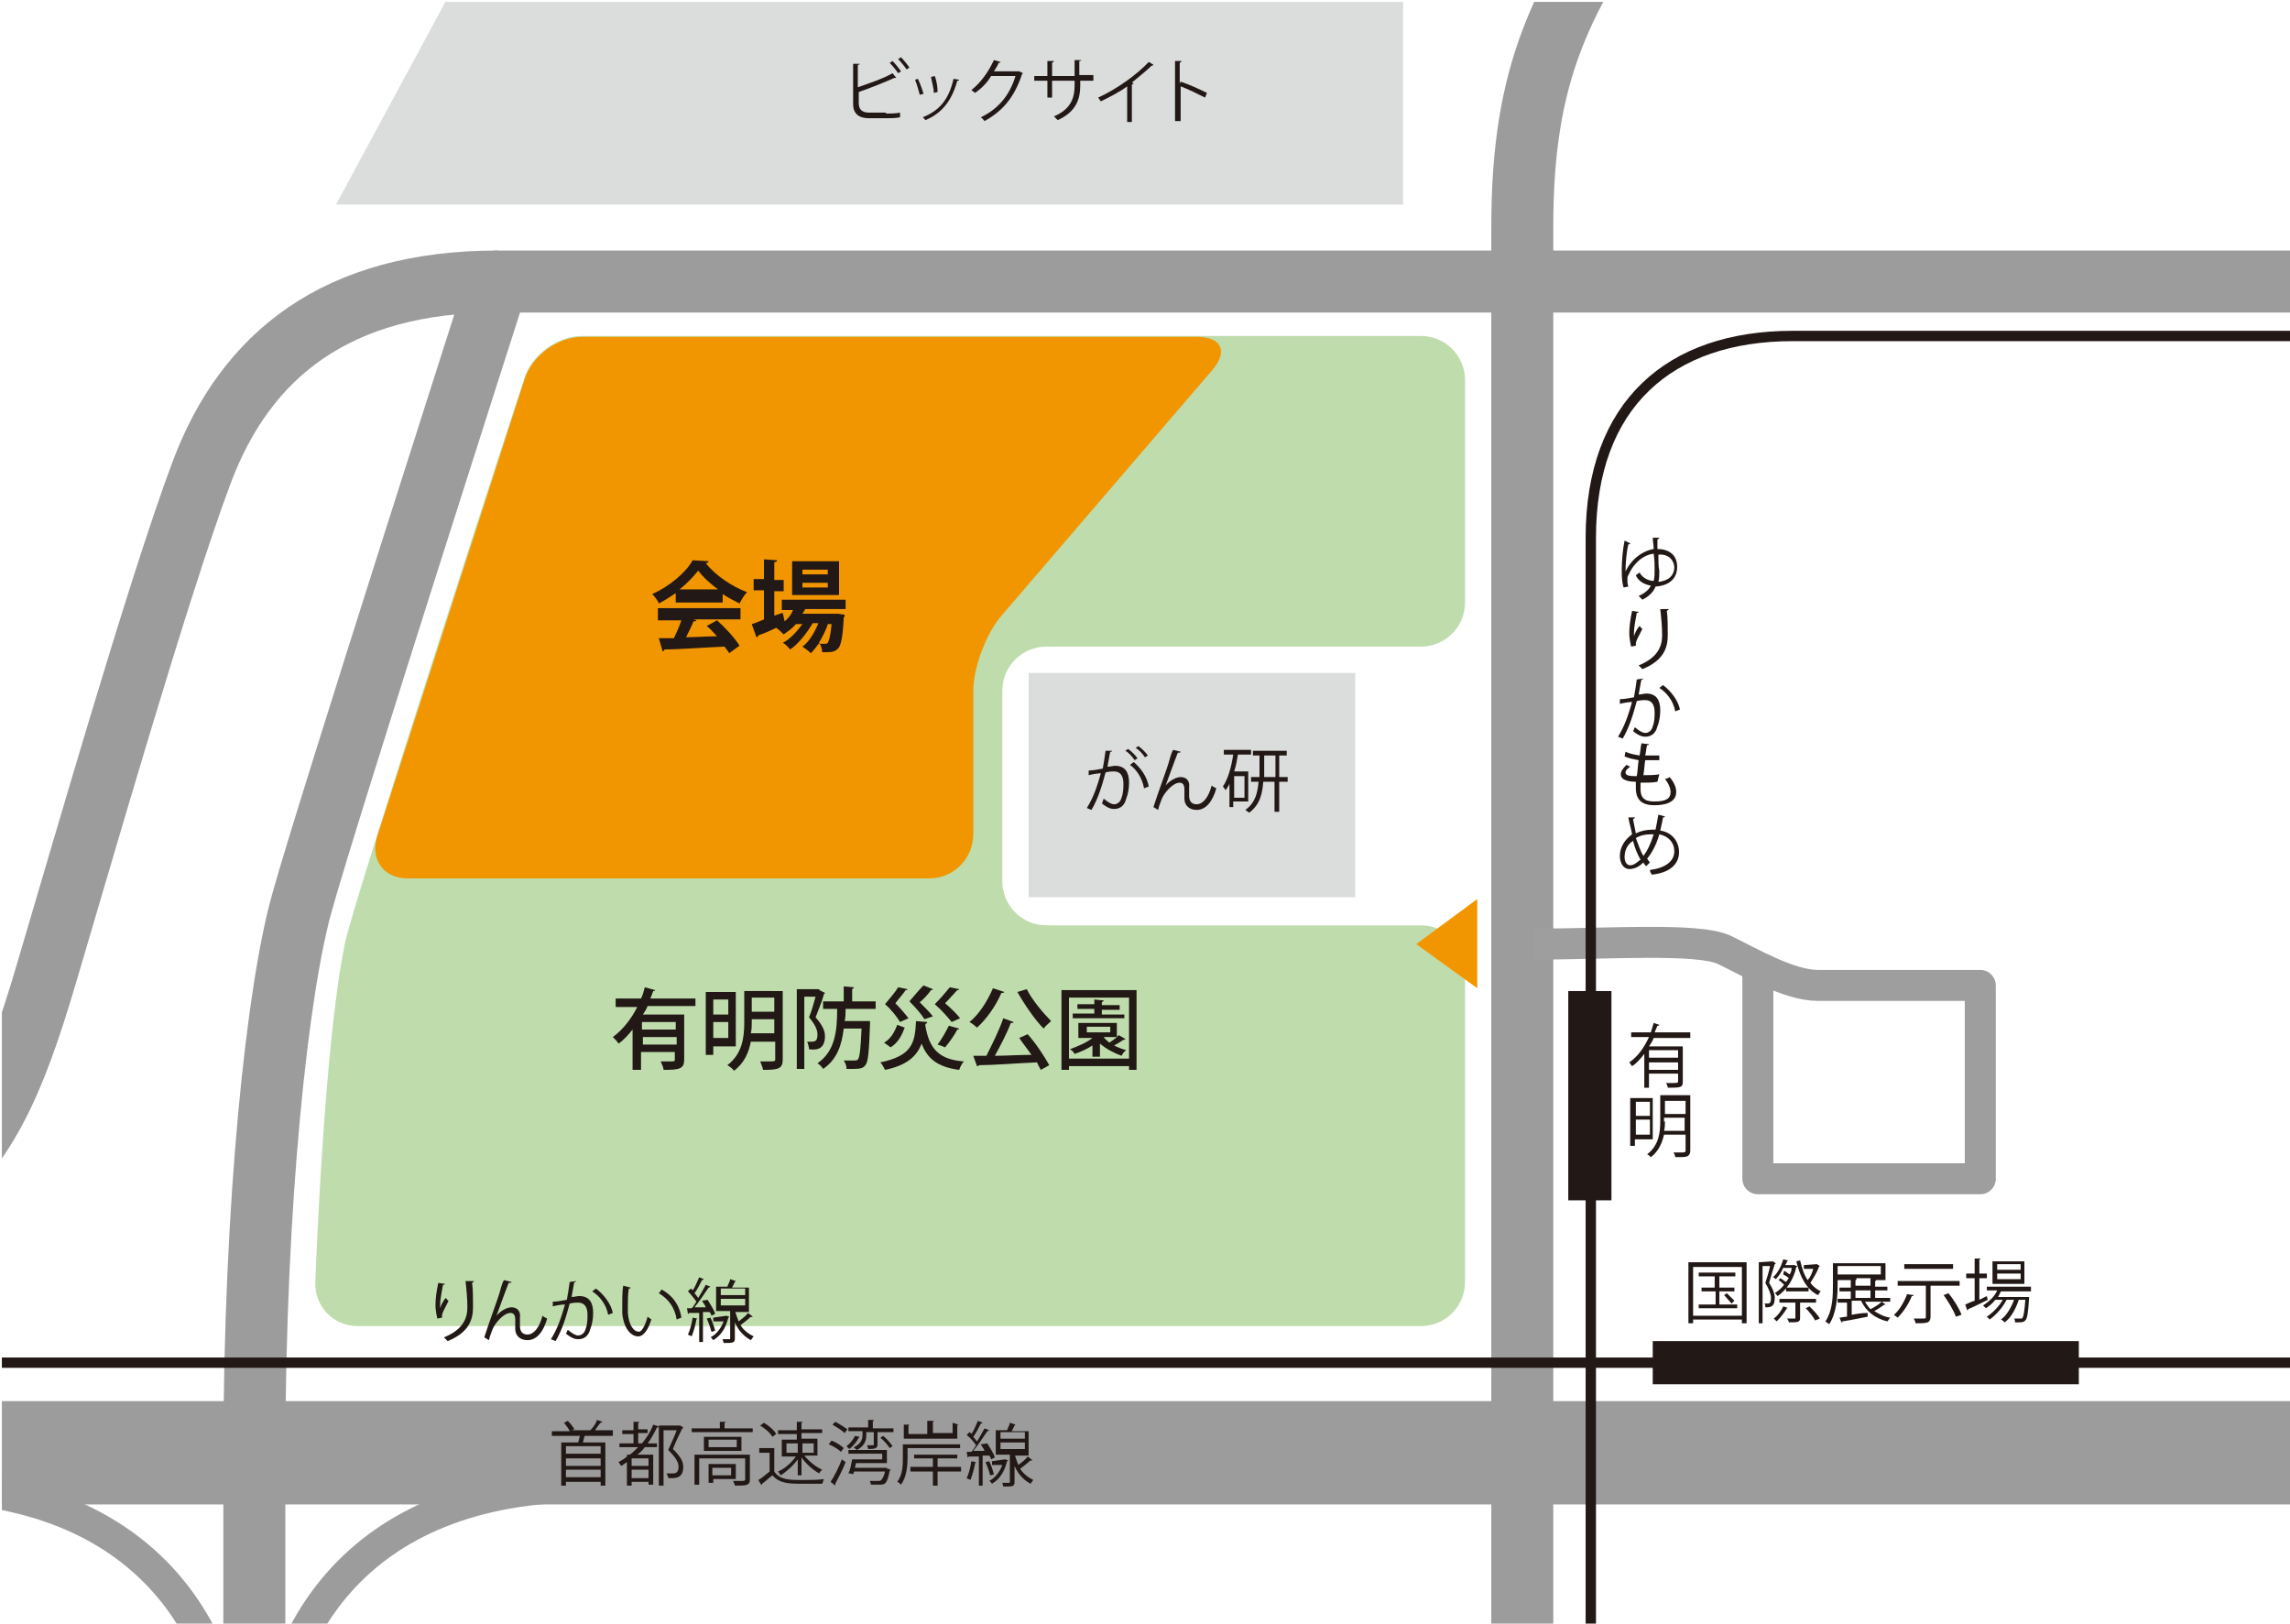 <?xml version="1.0" encoding="utf-8"?>
<!-- Generator: Adobe Illustrator 12.0.0, SVG Export Plug-In  -->
<!DOCTYPE svg PUBLIC "-//W3C//DTD SVG 1.1//EN" "http://www.w3.org/Graphics/SVG/1.1/DTD/svg11.dtd">
<svg  version="1.1" xmlns="http://www.w3.org/2000/svg" xmlns:xlink="http://www.w3.org/1999/xlink" xmlns:a="http://ns.adobe.com/AdobeSVGViewerExtensions/3.0/"
	 width="244" height="173" viewBox="10.7 15.4 244 173" enable-background="new 10.7 15.4 244 173" xml:space="preserve">
<defs>
</defs>
<rect x="5.5" y="12.3" fill="#FFFFFF" width="254.3" height="179"/>
<g>
	<defs>
		<rect id="XMLID_2_" x="10.9" y="15.6" width="244" height="173.3"/>
	</defs>
	<clipPath id="XMLID_1_">
		<use xlink:href="#XMLID_2_" />
	</clipPath>
	
		<line clip-path="url(#XMLID_1_)" fill="none" stroke="#9C9C9D" stroke-width="11.007" stroke-miterlimit="10" x1="5.7" y1="170.2" x2="274.2" y2="170.2"/>
	
		<path clip-path="url(#XMLID_1_)" fill="none" stroke="#9C9C9D" stroke-width="6.604" stroke-linejoin="round" stroke-miterlimit="10" d="
		M275.9,45.4H63.7c0,0-18.3,57-20.8,66.1c-2.6,9.1-5.1,31.8-5.1,59.2v33.7"/>
	
		<path clip-path="url(#XMLID_1_)" fill="none" stroke="#9C9C9D" stroke-width="6.604" stroke-linejoin="round" stroke-miterlimit="10" d="
		M172.9,204.3V39.6c0-16.4,4-24.5,13.5-37.6"/>
	
		<path clip-path="url(#XMLID_1_)" fill="none" stroke="#9E9E9F" stroke-width="3.302" stroke-linejoin="round" stroke-miterlimit="10" d="
		M174.1,116c7.7,0,17.5-0.7,20.3,0.6c2.7,1.3,6.9,3.8,10,3.8h17.3v20.6H198v-22.5"/>
	<path clip-path="url(#XMLID_1_)" fill="none" stroke="#221815" stroke-width="1.101" stroke-miterlimit="10" d="M275.9,51.2h-74.2
		c-13.1,0-21.5,7.3-21.5,21.5v131.5"/>
	<path clip-path="url(#XMLID_1_)" fill="#BFDDAC" d="M166.8,55.9c0-2.6-2.1-4.7-4.7-4.7H72.7c-2.6,0-5.3,2-6.1,4.4
		c0,0-17.8,54.4-19.1,60.1c-2.3,10.7-3.2,36.3-3.2,36.3c-0.1,2.6,1.9,4.7,4.5,4.7h113.3c2.6,0,4.7-2.1,4.7-4.7v-33.3
		c0-2.6-2.1-4.7-4.7-4.7h-39.9c-2.6,0-4.7-2.1-4.7-4.7V89c0-2.6,2.1-4.7,4.7-4.7h39.9c2.6,0,4.7-2.1,4.7-4.7V55.9z"/>
	<path clip-path="url(#XMLID_1_)" fill="#F29600" d="M50.9,104.5c-0.8,2.5,0.7,4.5,3.2,4.5h55.6c2.6,0,4.7-2.1,4.7-4.7V89.1
		c0-2.6,1.4-6.3,3.1-8.2l22.4-26.1c1.7-2,0.9-3.5-1.6-3.5H72.7c-2.6,0-5.3,2-6.1,4.5L50.9,104.5z"/>
	
		<line clip-path="url(#XMLID_1_)" fill="none" stroke="#221815" stroke-width="1.101" stroke-miterlimit="10" x1="7.3" y1="160.6" x2="275.9" y2="160.6"/>
	<rect x="177.8" y="121" clip-path="url(#XMLID_1_)" fill="#221815" width="4.6" height="22.3"/>
	<rect x="186.8" y="158.3" clip-path="url(#XMLID_1_)" fill="#221815" width="45.4" height="4.6"/>
	
		<path clip-path="url(#XMLID_1_)" fill="none" stroke="#9C9C9D" stroke-width="3.302" stroke-linejoin="round" stroke-miterlimit="10" d="
		M39.2,206.2c0-16.2,9.1-32.4,34.2-32.4"/>
	
		<path clip-path="url(#XMLID_1_)" fill="none" stroke="#9C9C9D" stroke-width="3.302" stroke-linejoin="round" stroke-miterlimit="10" d="
		M35.9,206.2c0-16.2-9.1-32.4-34.2-32.4"/>
	<polygon clip-path="url(#XMLID_1_)" fill="#DBDCDC" points="46.5,37.2 160.2,37.2 160.2,13.3 59.4,13.3 	"/>
	<rect x="120.3" y="87.1" clip-path="url(#XMLID_1_)" fill="#DBDCDC" width="34.8" height="23.9"/>
	
		<path clip-path="url(#XMLID_1_)" fill="none" stroke="#9C9C9D" stroke-width="6.604" stroke-linejoin="round" stroke-miterlimit="10" d="
		M2,143.3c7.1-5.2,10.2-12.5,13.6-24c3.4-11.4,11.9-41.1,16.6-53.6s14.4-20.3,31.5-20.3"/>
	<polygon clip-path="url(#XMLID_1_)" fill="#F29600" points="168.1,111.2 168.1,120.7 161.6,116 	"/>
</g>
<path fill="#221815" d="M190.6,149.9h6.2v6.5h-0.5V156h-5.2v0.4h-0.5V149.9z M191.1,155.6h5.2v-5.2h-5.2V155.6z M193.9,154.4h1.9
	v0.4h-4.1v-0.4h1.8V153H192v-0.4h1.4v-1.2h-1.7V151h3.9v0.4h-1.7v1.2h1.6v0.4h-1.6V154.4z M195.2,154.3c-0.2-0.2-0.5-0.6-0.8-0.9
	l0.3-0.2c0.3,0.3,0.6,0.6,0.8,0.8L195.2,154.3z"/>
<path fill="#221815" d="M199.6,149.8l0.3,0.2c0,0,0,0.1-0.1,0.1c-0.2,0.6-0.4,1.3-0.6,2c0.4,0.6,0.6,1.2,0.6,1.6c0,1-0.5,1-1,1
	c0-0.1,0-0.3-0.1-0.4c0.1,0,0.2,0,0.3,0c0.2,0,0.4,0,0.4-0.6c0-0.4-0.2-0.9-0.6-1.6c0.2-0.6,0.4-1.3,0.5-1.8h-0.8v6.1h-0.4v-6.5
	L199.6,149.8L199.6,149.8z M200.8,150.8c0.2,0.1,0.4,0.3,0.6,0.4c0.1-0.2,0.2-0.4,0.2-0.7h-0.9c-0.2,0.5-0.5,0.9-0.8,1.2
	c-0.1-0.1-0.2-0.2-0.3-0.2c0.5-0.4,0.9-1.2,1.1-1.9l0.5,0.1c0,0.1-0.1,0.1-0.1,0.1c0,0.1-0.1,0.3-0.2,0.4h0.9l0.1,0
	c0.2,0.1,0.3,0.1,0.3,0.1c0,0,0,0.1-0.1,0.1c-0.3,1.4-1.1,2.5-2,3.1c-0.1-0.1-0.2-0.3-0.3-0.3c0.3-0.2,0.7-0.5,1-0.9
	c-0.2-0.2-0.4-0.4-0.6-0.5l0.2-0.2c0.2,0.1,0.4,0.3,0.6,0.4c0.1-0.1,0.2-0.3,0.3-0.4c-0.2-0.2-0.4-0.3-0.6-0.4L200.8,150.8z
	 M201.1,154.8c-0.3,0.5-0.7,1-1.1,1.4c-0.1-0.1-0.2-0.2-0.3-0.3c0.4-0.3,0.8-0.8,1-1.3c0.4,0.1,0.5,0.2,0.5,0.2
	C201.2,154.7,201.2,154.8,201.1,154.8 M204.2,154.2h-1.7v1.6c0,0.5-0.2,0.5-1.2,0.5c0-0.1-0.1-0.3-0.2-0.4c0.4,0,0.7,0,0.8,0
	c0.1,0,0.1,0,0.1-0.1v-1.6h-1.7v-0.4h3.9V154.2z M201,152.6h2.4v0.4H201V152.6z M204.3,150.1l0.3,0.2c0,0-0.1,0.1-0.1,0.1
	c-0.2,0.6-0.6,1.2-0.9,1.7c0.3,0.4,0.7,0.7,1.1,0.9c-0.1,0.1-0.2,0.3-0.3,0.4c-1.2-0.6-1.9-1.9-2.3-3.6l0.4-0.1
	c0.2,0.8,0.4,1.5,0.8,2.1c0.3-0.3,0.5-0.8,0.6-1.2h-1v-0.4L204.3,150.1L204.3,150.1z M204.1,156.1c-0.2-0.4-0.6-0.9-1-1.3l0.4-0.2
	c0.4,0.4,0.9,0.9,1.1,1.3L204.1,156.1z"/>
<path fill="#221815" d="M209.4,154.1c0.2,0.3,0.4,0.6,0.6,0.8c0.4-0.2,0.9-0.5,1.2-0.8l0.4,0.3c0,0-0.1,0.1-0.1,0
	c-0.3,0.2-0.7,0.5-1.1,0.7c0.5,0.3,1,0.6,1.7,0.7c-0.1,0.1-0.2,0.3-0.3,0.4c-1.3-0.3-2.3-1.1-2.8-2.2h-1v1.5
	c0.5-0.1,1.1-0.2,1.7-0.2l0,0.4c-1,0.2-2,0.4-2.7,0.5c0,0.1,0,0.1-0.1,0.1l-0.2-0.5c0.2,0,0.5-0.1,0.8-0.1v-1.5h-1v-0.4h1.4v-0.8
	h-1.2v-0.4h1.2v-0.8h-1.4v0.4c0,1.3-0.1,3.1-0.9,4.3c-0.1-0.1-0.3-0.2-0.4-0.3c0.8-1.2,0.8-2.8,0.8-4v-2.2h5.6v1.8h-1.1v0h0.1
	c0,0.1-0.1,0.1-0.1,0.1v0.6h1.3v0.4h-1.3v0.8h1.6v0.4H209.4z M206.5,151.2h4.6v-0.9h-4.6V151.2z M208.5,151.7c0,0.1,0,0.1-0.1,0.1
	v0.6h1.6v-0.8h-1.6v0H208.5z M208.4,153.7h1.6v-0.8h-1.6V153.7z"/>
<path fill="#221815" d="M214.6,153.4c0,0.1-0.1,0.1-0.2,0.1c-0.3,0.8-0.9,1.7-1.5,2.3c-0.1-0.1-0.3-0.2-0.4-0.3
	c0.6-0.5,1.1-1.4,1.4-2.2L214.6,153.4z M219.4,152.4h-3v3.3c0,0.3-0.1,0.5-0.3,0.6c-0.3,0.1-0.7,0.1-1.3,0.1c0-0.1-0.1-0.4-0.2-0.5
	c0.3,0,0.6,0,0.8,0c0.5,0,0.5,0,0.5-0.2v-3.3h-3v-0.5h6.6V152.4z M218.8,150.6h-5.2v-0.5h5.2V150.6z M219.1,155.7
	c-0.2-0.6-0.8-1.6-1.3-2.3l0.5-0.2c0.6,0.7,1.2,1.7,1.4,2.3L219.1,155.7z"/>
<path fill="#221815" d="M221.6,153.9l0.8-0.4c0,0,0,0.1,0.1,0.4c-0.8,0.4-1.6,0.8-2.1,1c0,0.1,0,0.1-0.1,0.1l-0.2-0.6
	c0.3-0.1,0.6-0.3,1-0.4v-2.4h-0.9v-0.5h0.9v-1.6l0.6,0c0,0.1,0,0.1-0.1,0.1v1.5h0.8v0.5h-0.8V153.9z M227,153h-3.1
	c-0.1,0.2-0.2,0.4-0.3,0.6h2.9l0.1,0l0.3,0l0,0.1c-0.1,1.6-0.2,2.2-0.4,2.4c-0.2,0.2-0.4,0.2-0.7,0.2c-0.1,0-0.3,0-0.4,0
	c0-0.1,0-0.3-0.1-0.4c0.3,0,0.5,0,0.7,0c0.1,0,0.2,0,0.2-0.1c0.1-0.1,0.2-0.6,0.3-1.9h-0.7c-0.3,0.9-0.8,1.9-1.5,2.4
	c-0.1-0.1-0.2-0.2-0.4-0.3c0.6-0.4,1.1-1.3,1.4-2.1h-0.8c-0.4,0.8-1.1,1.6-1.8,2.1c-0.1-0.1-0.2-0.2-0.3-0.3
	c0.6-0.4,1.3-1.1,1.7-1.8h-0.8c-0.3,0.4-0.7,0.7-1,0.9c-0.1-0.1-0.2-0.2-0.3-0.3c0.6-0.4,1.2-0.9,1.5-1.6h-1.1v-0.4h4.7V153z
	 M226.4,152.2H223v-2.4h3.4V152.2z M226,150.1h-2.5v0.6h2.5V150.1z M226,151.1h-2.5v0.6h2.5V151.1z"/>
<path fill="#221815" d="M190.9,126h-4c-0.1,0.3-0.3,0.6-0.5,0.9h3.6v3.8c0,0.6-0.3,0.6-1.6,0.6c0-0.1-0.1-0.4-0.2-0.5
	c0.3,0,0.5,0,0.7,0c0.5,0,0.6,0,0.6-0.2v-0.8h-3.1v1.5h-0.5v-3.6c-0.4,0.5-0.8,1-1.3,1.3c-0.1-0.1-0.2-0.3-0.3-0.4
	c0.9-0.6,1.6-1.6,2.1-2.7h-1.9v-0.5h2.1c0.1-0.3,0.2-0.7,0.3-1l0.6,0.2c0,0.1-0.1,0.1-0.2,0.1c-0.1,0.2-0.2,0.5-0.3,0.7h3.8V126z
	 M189.5,127.3h-3.1v0.8h3.1V127.3z M186.4,129.4h3.1v-0.8h-3.1V129.4z"/>
<path fill="#221815" d="M186.9,136.8h-2v0.7h-0.5v-5.1h2.4V136.8z M186.5,132.8H185v1.5h1.5V132.8z M185,136.3h1.5v-1.6H185V136.3z
	 M190.8,132.2v5.8c0,0.3-0.1,0.5-0.3,0.6s-0.6,0.1-1.3,0.1c0-0.1-0.1-0.4-0.2-0.5c0.3,0,0.5,0,0.7,0c0.5,0,0.6,0,0.6-0.2v-1.7H188
	c-0.2,0.9-0.6,1.8-1.4,2.4c-0.1-0.1-0.3-0.3-0.4-0.3c1.3-1,1.4-2.4,1.4-3.6v-2.7H190.8z M188.1,134.9c0,0.3,0,0.7-0.1,1h2.2v-1.4
	h-2.2V134.9z M190.3,132.7h-2.2v1.4h2.2V132.7z"/>
<path fill="#221815" d="M184.4,73.3c0,0.1-0.1,0.1-0.2,0.1c-0.2,0.8-0.3,2.1-0.3,2.9c0.6-1.3,1.8-2.2,3-2.4c0-0.4-0.1-0.9-0.1-1.2
	l0.7,0c0,0.1-0.1,0.1-0.2,0.2c0,0.3,0,0.6,0,1c1.2,0,2.1,0.6,2.1,1.9c0,1.3-0.9,2-2.3,2.1c-0.2,0.5-0.6,1-1.4,1.4
	c-0.1-0.1-0.3-0.3-0.4-0.4c0.7-0.3,1.1-0.7,1.3-1.1c-0.6-0.1-1.3-0.4-1.6-1.1c0.1-0.1,0.3-0.2,0.4-0.3c0.3,0.6,1,0.9,1.5,0.9
	c0.1-0.3,0.1-0.8,0.1-1.2c0-0.5,0-1-0.1-1.7c-1,0.1-2.1,0.9-2.7,2.3c-0.1,0.1-0.1,0.3-0.1,0.5c0,0.2,0,0.4,0.1,0.7l-0.5,0.1
	c-0.2-0.6-0.2-1.2-0.2-2c0-0.8,0.1-2,0.3-3L184.4,73.3z M187.4,74.5c0,0.6,0,1.3,0.1,1.7c0,0.4,0,0.9-0.1,1.2c1-0.1,1.7-0.6,1.7-1.6
	C189,74.9,188.3,74.4,187.4,74.5"/>
<path fill="#221815" d="M184.5,84.3c-0.1-0.4-0.2-1-0.2-1.4c0-0.7,0.1-1.5,0.3-2.4l0.7,0.1c0,0.1-0.1,0.1-0.2,0.1
	c-0.1,0.6-0.3,1.5-0.3,2.1c0,0.2,0,0.3,0,0.4c0.1-0.4,0.4-0.9,0.6-1.1c0.1,0.1,0.2,0.3,0.3,0.3c-0.5,1-0.7,1.3-0.7,1.6
	c0,0.1,0,0.1,0,0.2L184.5,84.3z M188.5,80.3c0,0.1-0.1,0.1-0.2,0.2c0.1,0.6,0.1,1.7,0.1,2.6c0,1.4-0.5,2.7-2.7,3.6
	c-0.1-0.1-0.3-0.3-0.4-0.4c2-0.8,2.5-2,2.5-3.2c0-0.9-0.1-2-0.2-2.8L188.5,80.3z"/>
<path fill="#221815" d="M185.8,87.7c0,0.1-0.1,0.1-0.2,0.1c-0.1,0.4-0.2,1.1-0.3,1.6c0.3,0,0.6-0.1,0.8-0.1c1.1,0,1.5,0.7,1.5,1.8
	c0,0.6-0.1,1.2-0.3,1.7c-0.2,0.8-0.7,1.1-1.3,1.1c-0.3,0-0.7-0.1-1.3-0.6c0.1-0.1,0.1-0.3,0.2-0.4c0.6,0.5,0.9,0.6,1.1,0.6
	c0.4,0,0.7-0.3,0.8-0.7c0.2-0.5,0.2-1.1,0.2-1.5c0-0.8-0.3-1.3-1-1.3c-0.2,0-0.5,0-0.9,0.1c-0.4,1.5-0.8,2.8-1.5,4l-0.5-0.2
	c0.7-1.1,1.1-2.3,1.5-3.7c-0.4,0-0.9,0.1-1.3,0.2l0-0.5c0.4,0,1-0.1,1.5-0.2c0.1-0.5,0.2-1.2,0.3-1.9L185.8,87.7z M189.2,91.2
	c-0.2-1.1-0.9-2-1.7-2.5l0.4-0.3c0.8,0.6,1.6,1.6,1.8,2.6L189.2,91.2z"/>
<path fill="#221815" d="M187.3,98.7c-0.5,0.1-1.1,0.1-1.8,0.1c0,0.3,0,0.5,0,0.7c0,1.2,0.8,1.3,1.5,1.3c1.2,0,1.7-0.3,1.7-1
	c0-0.4-0.2-0.9-0.6-1.4c0.1,0,0.4-0.1,0.5-0.2c0.5,0.6,0.7,1.1,0.7,1.6c0,1.2-1.4,1.4-2.3,1.4c-0.7,0-2-0.1-2-1.8c0-0.3,0-0.6,0-0.7
	c-0.6,0-1.6-0.1-1.6-0.8c0-0.3,0.2-0.6,0.6-1l0.4,0.2c-0.3,0.2-0.5,0.4-0.5,0.6c0,0.4,0.6,0.4,1.2,0.4c0.1-0.5,0.1-1.1,0.2-1.7
	c-0.5-0.1-1.1-0.2-1.5-0.4l0.1-0.5c0.4,0.2,0.9,0.3,1.5,0.4c0.1-0.5,0.1-0.9,0.2-1.3l0.8,0.1c0,0.1-0.1,0.1-0.2,0.1
	c-0.1,0.3-0.1,0.7-0.2,1.1c0.2,0,0.4,0,0.7,0c0.3,0,0.6,0,0.8,0l0,0.5c-0.2,0-0.5,0-0.7,0c-0.3,0-0.6,0-0.8,0
	c-0.1,0.6-0.1,1.1-0.2,1.6c0.6,0,1.2,0,1.7-0.1L187.3,98.7z"/>
<path fill="#221815" d="M188.1,102.4c0,0.1-0.1,0.1-0.2,0.1c-0.1,0.5-0.2,1-0.3,1.4c1.3,0.2,2,1.2,2,2.3c0,1.3-1,2.2-2.9,2.4
	c-0.1-0.2-0.2-0.3-0.2-0.5c1.6-0.2,2.6-0.9,2.6-2c0-0.9-0.6-1.6-1.6-1.8c-0.3,1.1-0.8,2-1.3,2.6c0.1,0.1,0.2,0.3,0.3,0.4l-0.4,0.4
	c-0.1-0.1-0.2-0.2-0.3-0.4c-0.5,0.5-1,0.7-1.5,0.7c-0.6,0-1-0.6-1-1.4c0-1,0.6-1.8,1.3-2.3c-0.1-0.6-0.3-1.2-0.4-1.8l0.7,0
	c0,0.1-0.1,0.1-0.2,0.2c0.1,0.5,0.2,1,0.3,1.5c0.8-0.4,1.6-0.4,1.9-0.4c0.1,0,0.1,0,0.2,0c0.1-0.5,0.2-1,0.3-1.6L188.1,102.4z
	 M185.5,107c-0.3-0.5-0.6-1.2-0.8-2c-0.5,0.3-0.9,0.9-0.9,1.7c0,0.5,0.2,0.9,0.6,0.9C184.8,107.6,185.1,107.3,185.5,107
	 M185.8,106.6c0.4-0.5,0.8-1.3,1.1-2.3c-0.1,0-0.2,0-0.3,0c-0.6,0-1.1,0.1-1.6,0.4C185.3,105.5,185.5,106.1,185.8,106.6"/>
<path fill="#221815" d="M57.3,155.9c-0.1-0.4-0.2-1-0.2-1.4c0-0.7,0.1-1.5,0.3-2.4l0.7,0.1c0,0.1-0.1,0.1-0.2,0.1
	c-0.1,0.6-0.3,1.5-0.3,2.1c0,0.2,0,0.3,0,0.4c0.1-0.4,0.4-0.9,0.6-1.1c0.1,0.1,0.2,0.3,0.3,0.3c-0.5,1-0.7,1.3-0.7,1.6
	c0,0.1,0,0.1,0,0.2L57.3,155.9z M61.2,151.9c0,0.1-0.1,0.1-0.2,0.2c0.1,0.6,0.1,1.7,0.1,2.6c0,1.4-0.5,2.7-2.7,3.6
	c-0.1-0.1-0.3-0.3-0.4-0.4c2-0.8,2.5-2,2.5-3.2c0-0.9-0.1-2-0.2-2.8L61.2,151.9z"/>
<path fill="#221815" d="M62.3,157.9c0.5-1.6,1.5-4.2,1.7-5c0.1-0.4,0.3-1,0.4-1.1l0.8,0.2c0,0.1-0.1,0.1-0.3,0.1
	c-0.4,1-1,2.7-1.3,3.5h0c0.4-0.5,1.1-0.9,1.6-0.9c0.6,0,1,0.4,0.9,1.1l0,0.9c0,0.6,0.3,0.9,0.8,0.9c0.7,0,1.3-0.8,1.6-2
	c0.1,0.1,0.3,0.2,0.5,0.3c-0.4,1.4-1.1,2.3-2.1,2.3c-0.8,0-1.3-0.5-1.3-1.2c0-0.1,0-0.8,0-1c0-0.5-0.2-0.7-0.5-0.7
	c-0.8,0-1.7,1.2-1.9,1.7c-0.1,0.3-0.3,0.7-0.4,1.2L62.3,157.9z"/>
<path fill="#221815" d="M72.1,151.9c0,0.1-0.1,0.1-0.2,0.1c-0.1,0.4-0.2,1.1-0.3,1.6c0.3,0,0.6-0.1,0.8-0.1c1.1,0,1.5,0.7,1.5,1.8
	c0,0.6-0.1,1.2-0.3,1.7c-0.2,0.8-0.7,1.1-1.3,1.1c-0.3,0-0.7-0.1-1.3-0.6c0.1-0.1,0.1-0.3,0.2-0.4c0.6,0.5,0.9,0.6,1.1,0.6
	c0.4,0,0.7-0.3,0.8-0.7c0.2-0.5,0.2-1.1,0.2-1.5c0-0.8-0.3-1.3-1-1.3c-0.2,0-0.5,0-0.9,0.1c-0.4,1.5-0.8,2.8-1.5,4l-0.5-0.2
	c0.7-1.1,1.1-2.3,1.5-3.7c-0.4,0-0.9,0.1-1.3,0.2l0-0.5c0.4,0,1-0.1,1.5-0.2c0.1-0.5,0.2-1.2,0.3-1.9L72.1,151.9z M75.5,155.5
	c-0.2-1.1-0.9-2-1.7-2.5l0.4-0.3c0.8,0.6,1.6,1.6,1.8,2.6L75.5,155.5z"/>
<path fill="#221815" d="M77.9,152.6c0,0.1-0.1,0.1-0.2,0.1c-0.1,0.6-0.1,1.2-0.1,1.8c0,0.3,0,0.5,0,0.8c0.1,1.3,0.6,2,1.2,2
	c0.3,0,0.7-0.8,0.9-1.6c0.1,0.1,0.3,0.2,0.4,0.3c-0.3,1-0.8,1.8-1.4,1.8c-0.9,0-1.6-1.1-1.7-2.5c0-0.3,0-0.6,0-0.9
	c0-0.6,0-1.4,0.1-2L77.9,152.6z M82.8,156c-0.2-1.3-0.9-2.2-1.9-2.8l0.3-0.4c1.1,0.6,1.9,1.6,2.1,3L82.8,156z"/>
<path fill="#221815" d="M86.1,153.9c0.3,0.5,0.7,1.1,0.8,1.5l-0.4,0.2c0-0.1-0.1-0.3-0.2-0.4c-0.2,0-0.4,0-0.7,0v3.2h-0.4v-3.1
	c-0.4,0-0.8,0-1.1,0c0,0.1-0.1,0.1-0.1,0.1l-0.1-0.6h0.5c0.2-0.2,0.3-0.4,0.5-0.7c-0.2-0.3-0.6-0.8-0.9-1.1l0.3-0.3
	c0.1,0.1,0.2,0.1,0.2,0.2c0.3-0.4,0.5-1,0.7-1.4l0.5,0.2c0,0-0.1,0.1-0.2,0.1c-0.2,0.4-0.5,1-0.8,1.4c0.2,0.2,0.3,0.4,0.4,0.5
	c0.3-0.5,0.6-1,0.8-1.4l0.5,0.2c0,0-0.1,0.1-0.2,0.1c-0.4,0.6-1,1.5-1.5,2.1l1.2,0c-0.1-0.3-0.3-0.5-0.4-0.7L86.1,153.9z M85,155.9
	c0,0-0.1,0.1-0.1,0.1c-0.1,0.6-0.3,1.3-0.5,1.8c-0.1-0.1-0.3-0.1-0.4-0.2c0.2-0.4,0.4-1.1,0.5-1.8L85,155.9z M86.4,155.8
	c0.2,0.4,0.4,1,0.5,1.4c-0.1,0-0.2,0.1-0.4,0.1c-0.1-0.4-0.3-1-0.5-1.4L86.4,155.8z M88.1,155.6l0.3,0.1c0,0,0,0.1-0.1,0.1
	c-0.3,1.2-0.8,1.9-1.6,2.4c-0.1-0.1-0.2-0.3-0.3-0.3c0.6-0.3,1.1-0.9,1.4-1.7h-1.1v-0.4L88.1,155.6L88.1,155.6z M89,154.9
	c0,0.3,0.3,1,0.4,1.3c0.4-0.3,0.8-0.6,1-0.9c0.4,0.3,0.4,0.3,0.5,0.4c0,0-0.1,0.1-0.2,0c-0.3,0.3-0.7,0.6-1.1,0.9
	c0.3,0.5,0.8,0.9,1.4,1.2c-0.1,0.1-0.2,0.3-0.3,0.4c-0.9-0.5-1.4-1.2-1.7-1.9v1.7c0,0.5-0.2,0.5-1.2,0.5c0-0.1-0.1-0.3-0.1-0.4
	c0.4,0,0.7,0,0.7,0c0.1,0,0.1,0,0.1-0.1v-2.9h-1.5v-2.6h1.2c0.1-0.3,0.3-0.6,0.3-0.8l0.6,0.2c0,0-0.1,0.1-0.1,0.1
	c-0.1,0.2-0.2,0.4-0.3,0.6h1.8v2.6H89z M87.5,153.4h2.6v-0.7h-2.6V153.4z M87.5,154.5h2.6v-0.7h-2.6V154.5z"/>
<path fill="#221815" d="M76.1,168.4H73c-0.1,0.2-0.1,0.5-0.2,0.7h2.4v4.6h-0.5v-0.4H71v0.4h-0.5v-4.6h1.8c0.1-0.2,0.1-0.5,0.2-0.7
	h-3v-0.5h1.9c-0.1-0.3-0.4-0.6-0.6-0.9l0.4-0.2c0.3,0.3,0.6,0.7,0.7,0.9l-0.3,0.1h2c0.3-0.3,0.6-0.7,0.7-1.1l0.6,0.2
	c0,0-0.1,0.1-0.2,0.1c-0.2,0.2-0.4,0.5-0.6,0.8h1.9V168.4z M74.7,169.5H71v0.8h3.7V169.5z M71,171.6h3.7v-0.8H71V171.6z M71,172.8
	h3.7V172H71V172.8z"/>
<path fill="#221815" d="M78.8,169.2h0.3c0.5-0.6,0.9-1.2,1.2-2l0.6,0.2c0,0.1-0.1,0.1-0.2,0.1c-0.3,0.6-0.6,1.2-1,1.7h1v0.4h-1.3
	c-0.2,0.3-0.5,0.6-0.8,0.8h1.7v3.2h-0.5v-0.3H78v0.4h-0.5v-2.5c-0.2,0.1-0.4,0.3-0.6,0.4c-0.1-0.1-0.2-0.3-0.3-0.4
	c0.3-0.2,0.6-0.3,0.9-0.6v-0.2h0.3c0.3-0.2,0.6-0.5,0.9-0.8h-2v-0.4h1.5v-1h-1.2v-0.4h1.2v-0.9l0.6,0c0,0.1,0,0.1-0.1,0.1v0.7h1v0.4
	h-1V169.2z M79.8,170.8H78v0.8h1.8V170.8z M78,172.9h1.8V172H78V172.9z M80.9,167.3h2.2c0.1,0,0.1,0,0.1,0c0,0,0.1,0.1,0.3,0.2
	c0,0,0,0.1-0.1,0.1c-0.3,0.6-0.7,1.4-1,2.2c0.8,0.8,1.1,1.3,1.1,1.9c0,1.2-0.8,1.2-1.3,1.2c-0.1,0-0.2,0-0.3,0
	c0-0.1-0.1-0.4-0.2-0.5c0.2,0,0.4,0,0.6,0c0.3,0,0.7,0,0.7-0.7c0-0.5-0.3-1-1.1-1.8c0.3-0.7,0.7-1.5,0.9-2.1h-1.4v5.9h-0.5V167.3z"
	/>
<path fill="#221815" d="M87.9,167.6h3v0.4h-6.5v-0.4h3v-0.7l0.6,0c0,0.1,0,0.1-0.1,0.1V167.6z M90.6,170.5v2.6
	c0,0.3-0.1,0.4-0.3,0.5c-0.2,0.1-0.6,0.1-1.3,0.1c0-0.1-0.1-0.3-0.2-0.5c0.3,0,0.6,0,0.8,0c0.4,0,0.5,0,0.5-0.2v-2.2h-4.9v2.8h-0.5
	v-3.2H90.6z M85.7,168.5h4v1.5h-4V168.5z M89.2,168.8h-3v0.8h3V168.8z M89.1,173h-2.4v0.4h-0.5v-2h2.9V173z M88.6,171.8h-2v0.8h2
	V171.8z"/>
<path fill="#221815" d="M93.2,169.8v2.4c0.6,0.9,1.6,0.9,3,0.9c0.8,0,1.7,0,2.3-0.1c-0.1,0.1-0.1,0.4-0.2,0.5c-0.5,0-1.3,0-2,0
	c-1.5,0-2.5,0-3.3-0.9c-0.4,0.3-0.8,0.7-1.1,0.9c0,0.1,0,0.1-0.1,0.1l-0.3-0.5c0.4-0.2,0.8-0.6,1.2-0.9v-2h-1.1v-0.5H93.2z
	 M92.1,167c0.5,0.3,1.1,0.8,1.3,1.2l-0.4,0.3c-0.2-0.4-0.8-0.9-1.3-1.2L92.1,167z M95.7,172.8v-1.9c-0.5,0.7-1.2,1.3-1.8,1.7
	c-0.1-0.1-0.2-0.3-0.3-0.4c0.7-0.3,1.4-0.9,1.9-1.6H94v-1.8h1.6v-0.6h-2v-0.4h2v-0.9l0.6,0c0,0.1,0,0.1-0.1,0.1v0.7h2.2v0.4h-2.2
	v0.6h1.7v1.8h-1.4c0.5,0.6,1.2,1.2,1.9,1.5c-0.1,0.1-0.3,0.3-0.3,0.4c-0.6-0.3-1.4-1-1.9-1.7v1.9H95.7z M94.5,170.2h1.2v-1h-1.2
	V170.2z M97.4,169.2h-1.2v1h1.2V169.2z"/>
<path fill="#221815" d="M99.3,168.9c0.5,0.2,1,0.5,1.3,0.8l-0.3,0.4c-0.3-0.3-0.8-0.6-1.3-0.8L99.3,168.9z M99.2,173.3
	c0.4-0.6,0.9-1.6,1.2-2.4l0.4,0.3c-0.3,0.8-0.8,1.7-1.1,2.3c0,0,0,0.1,0,0.1c0,0,0,0.1,0,0.1L99.2,173.3z M99.7,166.9
	c0.4,0.2,1,0.6,1.3,0.8c-0.2,0.2-0.2,0.3-0.3,0.4c-0.3-0.3-0.8-0.6-1.3-0.9L99.7,166.9z M102.3,168.5c0,0-0.1,0.1-0.1,0.1
	c-0.2,0.4-0.6,0.9-1,1.2c-0.1-0.1-0.2-0.2-0.3-0.3c0.4-0.3,0.7-0.7,0.9-1.1L102.3,168.5z M103.7,167.6h2.2v0.4h-1.7v1.3
	c0,0.4-0.2,0.5-1,0.5c0-0.1-0.1-0.3-0.1-0.4c0.3,0,0.5,0,0.6,0c0.1,0,0.1,0,0.1-0.1v-1.3H103v0.4c0,0.5-0.2,1.1-1,1.5
	c-0.1-0.1-0.3-0.2-0.3-0.3c0.8-0.4,0.9-0.9,0.9-1.3v-0.4h-1.5v-0.4h2.1v-0.8l0.6,0c0,0.1,0,0.1-0.1,0.1V167.6z M105.2,171.9l0.1,0
	l0.3,0.1c0,0,0,0.1-0.1,0.1c-0.3,1.5-0.5,1.5-1.2,1.5c-0.2,0-0.5,0-0.8,0c0-0.1-0.1-0.3-0.1-0.4c0.4,0,0.8,0,0.9,0s0.2,0,0.3-0.1
	c0.1-0.1,0.3-0.4,0.4-0.9h-3.3c0,0.1-0.1,0.2-0.1,0.3c-0.2-0.1-0.4-0.1-0.5-0.1c0.2-0.4,0.3-1,0.4-1.5h3.2v-0.6h-3.6v-0.4h4.1v1.4
	h-3.3c0,0.2-0.1,0.3-0.1,0.5H105.2z M105.5,169.7c-0.2-0.3-0.6-0.8-1-1.1l0.3-0.2c0.4,0.3,0.8,0.8,1,1.1L105.5,169.7z"/>
<path fill="#221815" d="M113,169.7h-5.6v1c0,0.9-0.1,2.1-0.7,2.9c-0.1-0.1-0.3-0.3-0.4-0.3c0.6-0.8,0.6-1.8,0.6-2.6v-1.4h6.1V169.7z
	 M112.8,167.2c0,0-0.1,0.1-0.1,0.1v1.4H107v-1.5l0.6,0c0,0-0.1,0.1-0.1,0.1v0.9h2v-1.4l0.7,0c0,0.1-0.1,0.1-0.1,0.1v1.2h2.1v-1.1
	L112.8,167.2z M113.1,171.7v0.5h-2.5v1.5h-0.5v-1.5h-2.4v-0.5h2.4v-0.9h-2v-0.4h4.6v0.4h-2.1v0.9H113.1z"/>
<path fill="#221815" d="M115.9,169.2c0.3,0.5,0.7,1.1,0.8,1.5l-0.4,0.2c0-0.1-0.1-0.3-0.2-0.4c-0.2,0-0.4,0-0.7,0v3.2H115v-3.1
	c-0.4,0-0.8,0-1.1,0c0,0.1-0.1,0.1-0.1,0.1l-0.1-0.6h0.5c0.2-0.2,0.3-0.4,0.5-0.7c-0.2-0.3-0.6-0.8-1-1.1l0.3-0.3
	c0.1,0.1,0.2,0.1,0.2,0.2c0.3-0.4,0.5-1,0.7-1.4l0.5,0.2c0,0-0.1,0.1-0.2,0.1c-0.2,0.4-0.5,1-0.8,1.4c0.2,0.2,0.3,0.4,0.4,0.5
	c0.3-0.5,0.6-1,0.8-1.4l0.5,0.2c0,0-0.1,0.1-0.2,0.1c-0.4,0.6-1,1.5-1.5,2.1l1.2,0c-0.1-0.3-0.3-0.5-0.4-0.7L115.9,169.2z
	 M114.7,171.2c0,0-0.1,0.1-0.1,0.1c-0.1,0.6-0.3,1.3-0.5,1.8c-0.1-0.1-0.3-0.1-0.4-0.2c0.2-0.4,0.4-1.1,0.5-1.8L114.7,171.2z
	 M116.1,171.1c0.2,0.4,0.4,1,0.5,1.4c-0.1,0-0.2,0.1-0.4,0.1c-0.1-0.4-0.3-1-0.5-1.4L116.1,171.1z M117.8,170.9l0.3,0.1
	c0,0,0,0.1-0.1,0.1c-0.3,1.2-0.8,1.9-1.6,2.4c-0.1-0.1-0.2-0.3-0.3-0.3c0.6-0.3,1.1-0.9,1.4-1.7h-1.1v-0.4L117.8,170.9L117.8,170.9z
	 M118.8,170.2c0,0.3,0.3,1,0.4,1.3c0.4-0.3,0.8-0.6,1-0.9c0.4,0.3,0.4,0.3,0.5,0.4c0,0-0.1,0.1-0.2,0c-0.3,0.3-0.7,0.6-1.1,0.9
	c0.3,0.5,0.8,0.9,1.4,1.2c-0.1,0.1-0.2,0.3-0.3,0.4c-0.9-0.5-1.4-1.2-1.7-1.9v1.7c0,0.5-0.2,0.5-1.2,0.5c0-0.1-0.1-0.3-0.1-0.4
	c0.4,0,0.7,0,0.7,0c0.1,0,0.1,0,0.1-0.1v-2.9h-1.5v-2.6h1.2c0.1-0.3,0.3-0.6,0.3-0.8l0.6,0.2c0,0-0.1,0.1-0.1,0.1
	c-0.1,0.2-0.2,0.4-0.3,0.6h1.8v2.6H118.8z M117.3,168.7h2.6V168h-2.6V168.7z M117.3,169.8h2.6v-0.7h-2.6V169.8z"/>
<path fill="#221815" d="M105.1,27.5c0.3,0,1.1,0,1.5-0.1c0,0.2,0,0.4,0,0.5c-0.5,0.1-1.2,0.1-1.5,0.1h-1.8c-1.1,0-1.7-0.5-1.7-1.5
	v-4.3l0.7,0c0,0.1-0.1,0.1-0.2,0.1v2.4c1.1-0.4,2.7-0.9,3.7-1.5l0.4,0.5c0,0-0.1,0-0.1,0c0,0-0.1,0-0.1,0c-0.9,0.4-2.6,1.1-3.8,1.5
	v1.2c0,0.7,0.4,1,1.1,1H105.1z M105.8,21.9c0.3,0.3,0.7,0.8,0.9,1.1l-0.3,0.2c-0.2-0.3-0.6-0.8-0.9-1.1L105.8,21.9z M106.7,21.5
	c0.3,0.3,0.7,0.8,0.9,1.1l-0.3,0.2c-0.2-0.3-0.6-0.8-0.9-1.1L106.7,21.5z"/>
<path fill="#221815" d="M108.5,23.8c0.2,0.4,0.5,1.2,0.6,1.6l-0.4,0.1c-0.1-0.4-0.3-1.1-0.5-1.6L108.5,23.8z M112.9,23.9
	c0,0.1-0.1,0.1-0.2,0.1c-0.6,2.2-1.7,3.5-3.4,4.2c-0.1-0.1-0.2-0.3-0.3-0.3c1.8-0.7,2.8-1.9,3.3-4.1L112.9,23.9z M110.3,23.5
	c0.2,0.5,0.3,1.2,0.3,1.7l-0.4,0.1c0-0.5-0.2-1.1-0.3-1.7L110.3,23.5z"/>
<path fill="#221815" d="M119.7,23.2c0,0-0.1,0.1-0.1,0.1c-0.8,2.4-2,3.9-4,5c-0.1-0.1-0.2-0.3-0.4-0.4c1.9-0.9,3.1-2.4,3.7-4.4h-2.6
	c-0.4,0.7-1,1.3-1.7,1.8c-0.1-0.1-0.3-0.2-0.4-0.3c1-0.8,1.8-1.9,2.4-3.2l0.7,0.2c0,0.1-0.1,0.1-0.2,0.1c-0.1,0.3-0.3,0.6-0.5,0.9
	h2.6l0.1,0L119.7,23.2z"/>
<path fill="#221815" d="M127.3,24h-1.5v0.5c0,1.4-0.4,2.8-2.4,3.7c-0.1-0.1-0.3-0.3-0.4-0.4c1.9-0.8,2.2-2.1,2.2-3.3V24h-2.4v1.8
	h-0.5V24h-1.4v-0.5h1.4v-1.6l0.7,0c0,0.1-0.1,0.1-0.2,0.2v1.4h2.4v-1.7l0.7,0c0,0.1-0.1,0.1-0.2,0.1v1.5h1.5V24z"/>
<path fill="#221815" d="M133.6,22.3c0,0-0.1,0.1-0.1,0.1c0,0,0,0-0.1,0c-0.6,0.6-1.4,1.2-2.1,1.8c0.1,0,0.1,0.1,0.2,0.1
	c0,0-0.1,0.1-0.2,0.1v4h-0.5v-3.8c-0.8,0.6-1.8,1.1-2.8,1.6c-0.1-0.1-0.2-0.3-0.3-0.4c2-0.9,4.2-2.5,5.4-3.8L133.6,22.3z"/>
<path fill="#221815" d="M139.1,25.8c-0.8-0.4-1.8-0.9-2.6-1.2v3.7h-0.6v-6.4l0.7,0c0,0.1-0.1,0.1-0.2,0.2v2.2l0.1-0.2
	c0.9,0.3,2,0.8,2.8,1.2L139.1,25.8z"/>
<path fill="#221815" d="M129.2,95.4c0,0.1-0.1,0.1-0.2,0.1c-0.1,0.4-0.2,1.1-0.3,1.6c0.3,0,0.6-0.1,0.8-0.1c1.1,0,1.5,0.7,1.5,1.8
	c0,0.6-0.1,1.2-0.3,1.7c-0.2,0.8-0.7,1.1-1.3,1.1c-0.3,0-0.7-0.1-1.3-0.6c0.1-0.1,0.1-0.3,0.2-0.5c0.6,0.5,0.9,0.6,1.1,0.6
	c0.4,0,0.7-0.3,0.8-0.7c0.2-0.5,0.2-1.1,0.2-1.5c0-0.8-0.3-1.3-1-1.3c-0.2,0-0.5,0-0.9,0.1c-0.4,1.5-0.8,2.8-1.5,4l-0.5-0.2
	c0.7-1.1,1.1-2.3,1.5-3.7c-0.4,0-0.9,0.1-1.3,0.2l0-0.5c0.4,0,1-0.1,1.5-0.2c0.1-0.5,0.2-1.2,0.3-1.9L129.2,95.4z M130.9,95.2
	c0.4,0.3,0.8,0.7,1,1l-0.3,0.2c-0.2-0.3-0.6-0.8-1-1L130.9,95.2z M132.6,99.4c-0.2-1.1-0.8-2-1.5-2.5l0.4-0.3
	c0.7,0.6,1.4,1.5,1.6,2.6L132.6,99.4z M132,94.9c0.4,0.3,0.8,0.7,1,1l-0.3,0.2c-0.2-0.3-0.6-0.8-1-1L132,94.9z"/>
<path fill="#221815" d="M133.6,101.4c0.5-1.6,1.5-4.2,1.7-5c0.1-0.4,0.3-1,0.4-1.1l0.8,0.2c0,0.1-0.1,0.1-0.3,0.1
	c-0.4,1-1,2.7-1.3,3.5h0c0.4-0.5,1.1-0.9,1.6-0.9c0.6,0,1,0.4,0.9,1.1l0,0.9c0,0.6,0.3,0.9,0.8,0.9c0.7,0,1.3-0.8,1.6-2
	c0.1,0.1,0.3,0.2,0.5,0.3c-0.4,1.4-1.1,2.3-2.1,2.3c-0.8,0-1.3-0.5-1.3-1.2c0-0.1,0-0.8,0-1c0-0.5-0.2-0.7-0.5-0.7
	c-0.8,0-1.7,1.2-1.9,1.7c-0.1,0.3-0.3,0.7-0.4,1.2L133.6,101.4z"/>
<path fill="#221815" d="M143.7,100.8h-1.6v0.6h-0.4v-2.5c-0.1,0.3-0.3,0.5-0.4,0.7c-0.1-0.1-0.2-0.3-0.3-0.4c0.5-0.7,0.9-2,1.1-3.4
	h-1v-0.5h2.9v0.5h-1.4c-0.1,0.6-0.2,1.2-0.4,1.8h1.5V100.8z M143.3,98.1h-1.1v2.3h1.1V98.1z M147.9,98.2v0.5H147v3.2h-0.5v-3.2h-1.2
	c-0.1,1.2-0.3,2.4-1.5,3.3c-0.1-0.1-0.3-0.2-0.4-0.3c1.1-0.8,1.3-1.9,1.4-3H144v-0.5h0.9v-2.3h-0.7v-0.5h3.6v0.5H147v2.3H147.9z
	 M145.4,98.2h1.2v-2.3h-1.2V98.2z"/>
<path fill="#221815" d="M84.8,122.6h-5.1c-0.1,0.3-0.3,0.6-0.5,0.9h4.4v4.8c0,1-0.5,1.1-2.2,1.1c0-0.3-0.2-0.6-0.3-0.9
	c0.3,0,0.6,0,0.8,0c0.7,0,0.7,0,0.7-0.2v-0.8h-3.6v1.9h-0.9v-4.3c-0.4,0.5-0.9,1.1-1.5,1.5c-0.1-0.2-0.4-0.5-0.6-0.7
	c1.1-0.8,2-2,2.6-3.2h-2.3v-0.9h2.7c0.2-0.4,0.3-0.8,0.4-1.2l1.1,0.3c0,0.1-0.1,0.1-0.2,0.1c-0.1,0.3-0.2,0.5-0.3,0.8h4.8V122.6z
	 M82.7,124.3h-3.6v0.8h3.6V124.3z M79.2,126.7h3.6v-0.8h-3.6V126.7z"/>
<path fill="#221815" d="M89.1,126.9h-2.4v0.9h-0.8v-6.7h3.2V126.9z M88.3,121.9h-1.6v1.6h1.6V121.9z M86.7,126h1.6v-1.7h-1.6V126z
	 M94.1,120.9v7.4c0,1-0.5,1.1-2.1,1.1c0-0.2-0.2-0.6-0.3-0.9c0.3,0,0.6,0,0.8,0c0.7,0,0.8,0,0.8-0.2v-1.9h-2.6
	c-0.2,1.1-0.7,2.3-1.8,3.1c-0.1-0.2-0.5-0.5-0.7-0.6c1.6-1.2,1.8-3,1.8-4.5v-3.4H94.1z M90.8,124.3c0,0.4,0,0.8-0.1,1.2h2.5V124
	h-2.4V124.3z M93.2,121.7h-2.4v1.5h2.4V121.7z"/>
<path fill="#221815" d="M98,120.9l0.6,0.3c0,0,0,0.1-0.1,0.1c-0.2,0.8-0.6,1.7-0.9,2.5c0.7,0.8,1,1.4,1,2c0,1.5-1,1.5-1.7,1.4
	c0-0.2-0.1-0.6-0.2-0.8c0.1,0,0.3,0,0.4,0c0.5,0,0.7-0.1,0.7-0.8c0-0.5-0.3-1.1-0.9-1.8c0.3-0.7,0.5-1.5,0.7-2.2h-1.2v7.7h-0.8v-8.5
	h2.4L98,120.9z M104,122.9h-3.2c0,0.4,0,0.9-0.1,1.3h2.2l0.5,0c0,0.1,0,0.2,0,0.3c-0.1,3-0.2,4.1-0.5,4.4c-0.2,0.3-0.5,0.4-1.3,0.4
	c-0.2,0-0.5,0-0.7,0c0-0.3-0.1-0.6-0.3-0.9c0.5,0,0.9,0,1.1,0c0.2,0,0.3,0,0.4-0.1c0.2-0.2,0.3-1.1,0.4-3.3h-1.9
	c-0.2,1.7-0.7,3.3-2.2,4.3c-0.1-0.2-0.4-0.5-0.6-0.6c1.9-1.3,2.1-3.5,2.1-5.8h-1.5v-0.8h2.2v-1.6l1.1,0.1c0,0.1-0.1,0.1-0.2,0.2v1.3
	h2.5V122.9z"/>
<path fill="#221815" d="M109.3,124.7c0.4,2.4,1.4,3.6,4.1,3.8c-0.2,0.2-0.4,0.6-0.5,0.9c-2.3-0.3-3.4-1.2-4-2.8
	c-0.5,1.3-1.5,2.3-3.9,2.8c-0.1-0.2-0.3-0.6-0.5-0.8c3.4-0.7,3.7-2.1,3.8-4.4l1.2,0.1c0,0.1-0.1,0.2-0.2,0.2L109.3,124.7z
	 M104.9,126.5c0.7-0.4,1.1-1.1,1.4-1.9l0.8,0.3c-0.3,0.8-0.7,1.6-1.5,2.1L104.9,126.5z M107.4,120.8c0,0.1-0.1,0.1-0.2,0.1
	c-0.2,0.3-0.7,0.9-1.1,1.4c0.5,0.5,1.1,1.2,1.4,1.6l-0.9,0.4c-0.3-0.5-0.9-1.3-1.6-1.9c0.5-0.6,1.1-1.3,1.4-1.8L107.4,120.8z
	 M110.1,120.8c0,0.1-0.1,0.1-0.2,0.1c-0.2,0.3-0.7,0.9-1.2,1.3c0.5,0.5,1.1,1.1,1.4,1.5l-0.9,0.3c-0.3-0.5-0.9-1.2-1.6-1.9
	c0.5-0.6,1.1-1.3,1.5-1.7L110.1,120.8z M112.9,120.8c0,0.1-0.1,0.1-0.2,0.1c-0.3,0.3-0.8,0.9-1.3,1.4c0.6,0.5,1.3,1.2,1.6,1.6
	l-0.9,0.4c-0.4-0.5-1.1-1.3-1.8-1.9c0.6-0.6,1.2-1.3,1.6-1.8L112.9,120.8z M112.9,125c0,0.1-0.1,0.1-0.2,0.1
	c-0.3,0.6-0.8,1.3-1.3,1.9c-0.2-0.1-0.5-0.2-0.8-0.3c0.4-0.5,0.9-1.4,1.2-2L112.9,125z"/>
<path fill="#221815" d="M117.7,121.1c0,0.1-0.2,0.1-0.3,0.1c-0.6,1.4-1.6,2.8-2.6,3.7c-0.2-0.2-0.6-0.5-0.8-0.6
	c1-0.8,1.9-2.2,2.5-3.6L117.7,121.1z M118.7,124.3c0,0.1-0.1,0.1-0.3,0.1c-0.4,1.1-1.1,2.4-1.7,3.5c1.2,0,2.5-0.1,3.9-0.1
	c-0.4-0.6-0.9-1.2-1.3-1.8l0.9-0.4c0.9,1,1.8,2.4,2.3,3.3l-0.9,0.5c-0.1-0.2-0.3-0.5-0.4-0.8c-2.3,0.1-4.7,0.3-6.2,0.3
	c0,0.1-0.1,0.1-0.2,0.1l-0.4-1.1c0.4,0,0.9,0,1.4,0c0.6-1.2,1.4-2.8,1.8-4L118.7,124.3z M120.1,120.8c0.6,1.2,1.8,2.6,2.6,3.4
	c-0.2,0.2-0.6,0.5-0.8,0.8c-0.9-0.9-2-2.5-2.8-3.9L120.1,120.8z"/>
<path fill="#221815" d="M123.7,120.9h8.1v8.5H131V129h-6.4v0.4h-0.8V120.9z M124.6,128.2h6.4v-6.5h-6.4V128.2z M129.9,125.7l0.7,0.4
	c0,0.1-0.1,0.1-0.2,0.1c-0.3,0.2-0.6,0.4-1,0.6c0.4,0.2,0.9,0.4,1.3,0.5c-0.2,0.1-0.4,0.4-0.5,0.6c-0.8-0.3-1.6-0.7-2.3-1.3v1.4
	h-0.8v-1.2c-0.6,0.4-1.3,0.7-1.9,0.9c-0.1-0.2-0.3-0.4-0.5-0.5c0.8-0.3,1.8-0.7,2.4-1.2h-1.5v-1.6h4.1v1.5L129.9,125.7z
	 M130.5,123.4v0.5H125v-0.5h2.3v-0.5h-1.8v-0.5h1.8v-0.5l1,0.1c0,0.1-0.1,0.1-0.2,0.2v0.3h1.9v0.5h-1.9v0.5H130.5z M126.5,125.4h2.5
	v-0.6h-2.5V125.4z M128.3,125.9L128.3,125.9c0.1,0.2,0.4,0.4,0.6,0.6c0.3-0.2,0.6-0.4,0.8-0.6H128.3z"/>
<path fill="#221815" d="M82.7,79.4v-0.8c-0.6,0.4-1.2,0.8-1.8,1.1c-0.1-0.3-0.5-0.8-0.7-1c1.8-0.8,3.6-2.3,4.3-3.6l1.7,0.1
	c0,0.1-0.1,0.2-0.3,0.2c1,1.3,2.8,2.5,4.4,3.1c-0.3,0.3-0.6,0.8-0.8,1.2c-0.6-0.3-1.2-0.6-1.8-1v0.9H82.7z M80.8,81.4v-1.2h8.8v1.2
	h-5l0.3,0.1c0,0.1-0.1,0.1-0.3,0.1c-0.2,0.5-0.5,1.1-0.8,1.7c1,0,2.2-0.1,3.3-0.1c-0.4-0.4-0.7-0.8-1.1-1.1l1.1-0.6
	c0.9,0.8,1.9,1.9,2.4,2.7L88.4,85c-0.1-0.2-0.3-0.4-0.5-0.7c-2.4,0.1-4.8,0.3-6.4,0.3c0,0.1-0.1,0.2-0.2,0.2l-0.4-1.4
	c0.4,0,1,0,1.6,0c0.3-0.6,0.6-1.3,0.8-1.9H80.8z M87.2,78.2c-0.8-0.6-1.6-1.3-2.1-2c-0.5,0.6-1.1,1.3-2,2H87.2z"/>
<path fill="#221815" d="M100.8,80.3h-4.3c-0.1,0.2-0.2,0.3-0.3,0.5h3.5l0.3,0l0.7,0.1c0,0.1,0,0.2-0.1,0.3c-0.1,2.1-0.3,3-0.6,3.3
	c-0.3,0.3-0.6,0.4-1.3,0.4c-0.1,0-0.3,0-0.4,0c0-0.3-0.1-0.7-0.3-1c-0.3,0.4-0.6,0.8-0.9,1.1c-0.2-0.2-0.6-0.5-0.9-0.7
	c0.7-0.5,1.3-1.5,1.7-2.5h-0.6c-0.6,1-1.5,2.2-2.4,2.8c-0.2-0.2-0.5-0.6-0.8-0.7c0.8-0.4,1.5-1.2,2.1-2h-0.7
	c-0.4,0.5-0.9,0.8-1.3,1.1c-0.2-0.2-0.6-0.6-0.8-0.7c0.1,0,0.1-0.1,0.2-0.1v0c-0.8,0.4-1.5,0.7-2.1,0.9c0,0.1-0.1,0.2-0.2,0.2
	l-0.5-1.4c0.4-0.1,0.8-0.3,1.3-0.5v-3.1H91v-1.2h1.1V75l1.4,0.1c0,0.1-0.1,0.2-0.3,0.2v1.9h1v1.2h-1V81l0.9-0.3c0,0,0,0,0.2,0.9
	c0.4-0.3,0.7-0.7,0.9-1.2H94v-1.1h6.8V80.3z M100.1,78.8h-5v-3.6h5V78.8z M98.9,76.1h-2.7v0.5h2.7V76.1z M98.9,77.5h-2.7V78h2.7
	V77.5z M98.9,81.9c-0.2,0.7-0.6,1.4-1,2.1c0.3,0,0.6,0,0.7,0c0.1,0,0.2,0,0.3-0.1c0.1-0.2,0.3-0.7,0.4-2H98.9z"/>
<rect x="10.9" y="15.6" display="none" fill="none" stroke="#221815" stroke-width="0.25" stroke-miterlimit="10" width="244" height="173.3"/>
<rect x="10.7" y="15.4" display="none" fill="none" stroke="#221815" stroke-width="0.25" stroke-miterlimit="10" width="244" height="173"/>
</svg>
